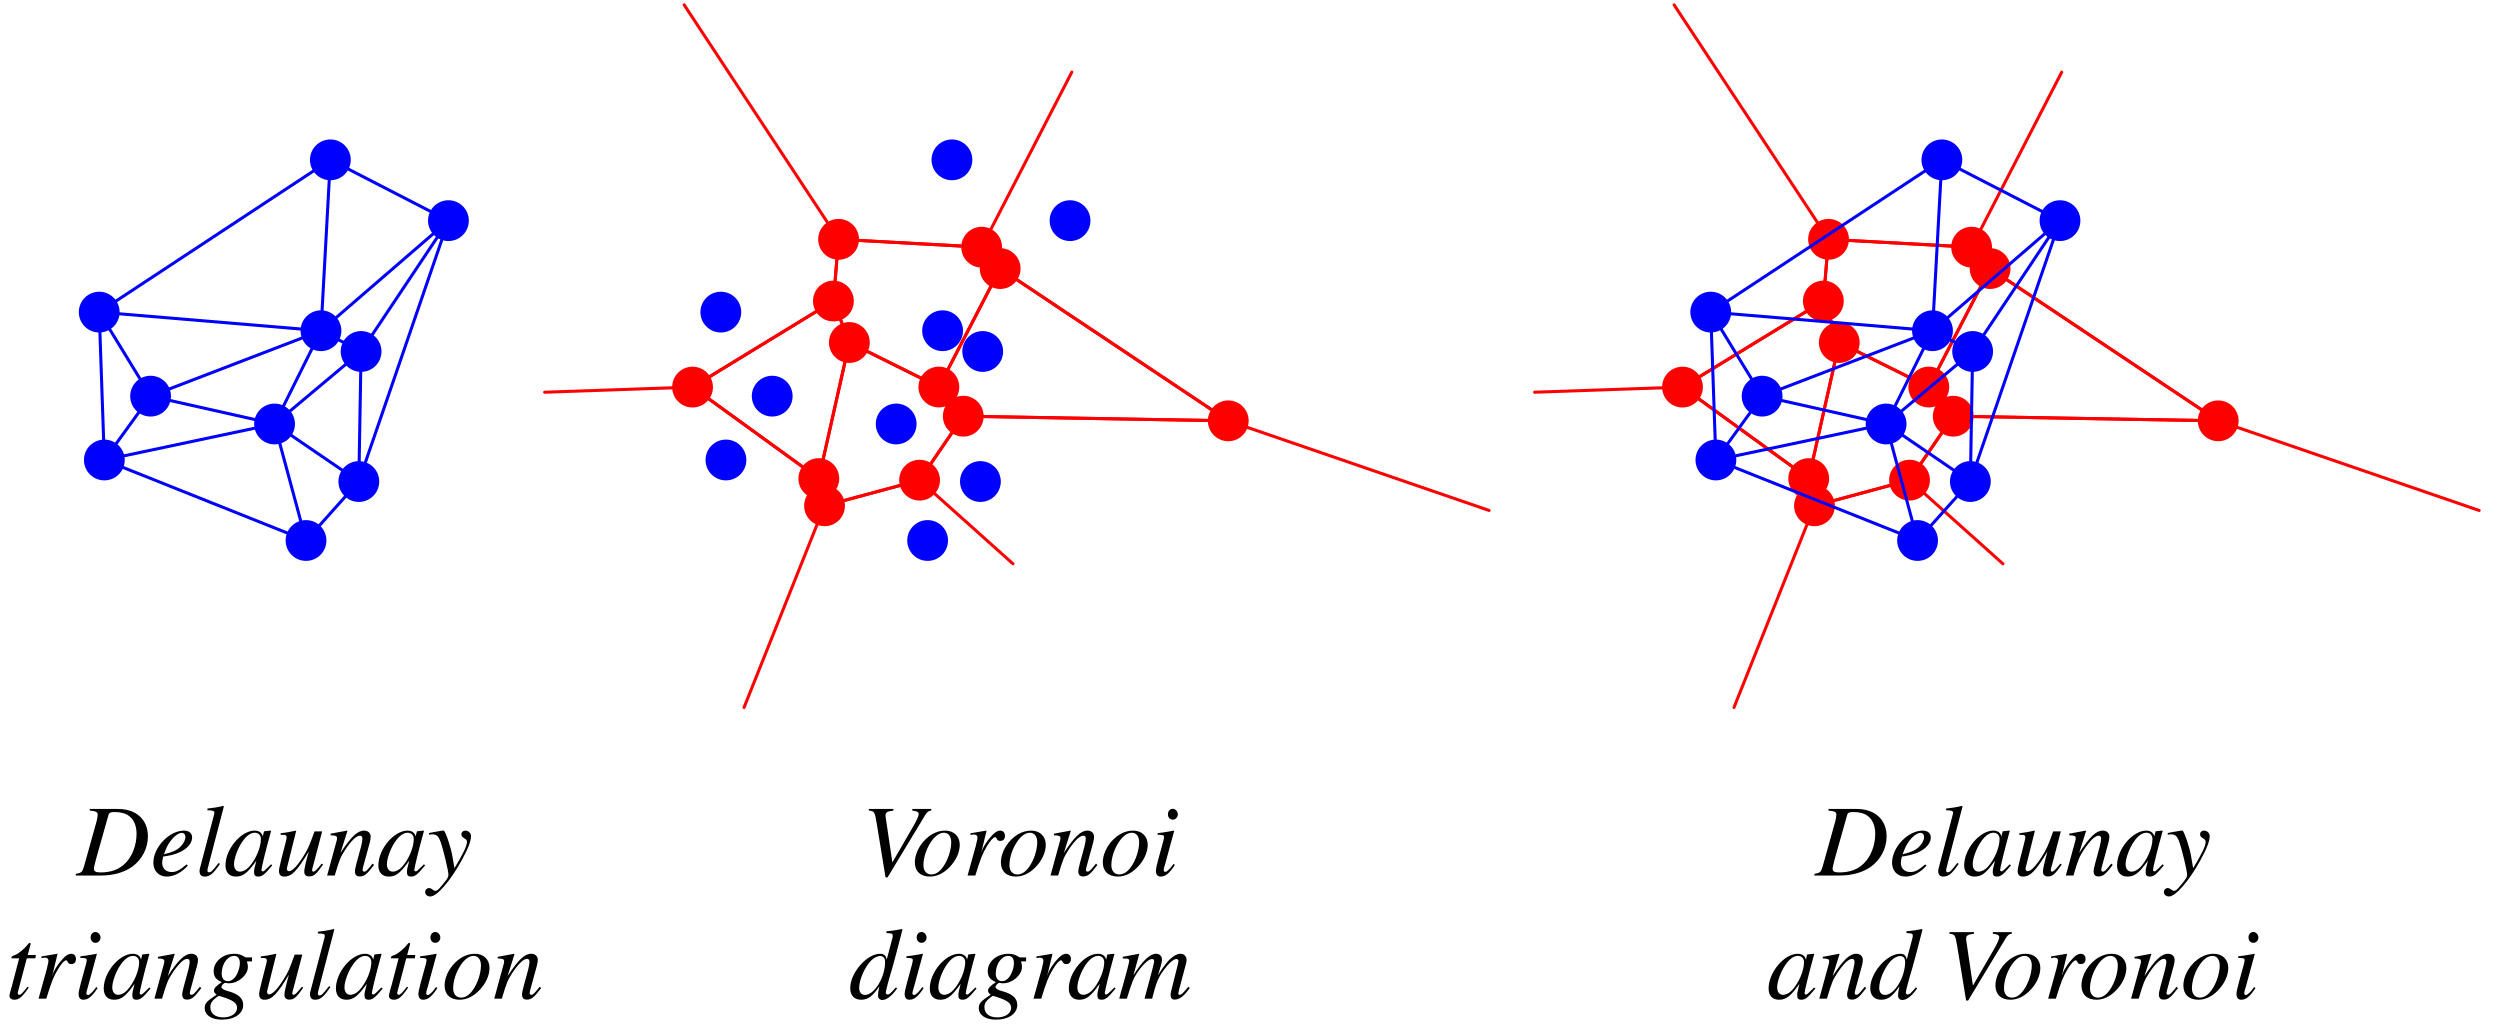 <?xml version="1.0" encoding="UTF-8"?>
<svg xmlns="http://www.w3.org/2000/svg" xmlns:xlink="http://www.w3.org/1999/xlink" width="292.34" height="120.18" viewBox="0 0 292.34 120.18">
<defs>
<g>
<g id="glyph-0-0">
</g>
<g id="glyph-0-1">
<path d="M 1.547 -7.594 C 2.297 -7.516 2.469 -7.422 2.469 -7.109 C 2.469 -6.922 2.422 -6.641 2.344 -6.344 L 0.875 -1.078 C 0.656 -0.375 0.578 -0.312 -0.094 -0.188 L -0.094 0 L 2.922 0 C 4.312 0 5.594 -0.375 6.516 -1.031 C 7.672 -1.891 8.344 -3.188 8.344 -4.578 C 8.344 -6.531 6.984 -7.781 4.859 -7.781 L 1.547 -7.781 Z M 3.734 -7.078 C 3.797 -7.344 3.984 -7.422 4.453 -7.422 C 5.141 -7.422 5.734 -7.266 6.109 -6.984 C 6.703 -6.562 7.016 -5.812 7.016 -4.875 C 7.016 -3.562 6.516 -2.234 5.703 -1.438 C 5 -0.719 4.047 -0.359 2.797 -0.359 C 2.25 -0.359 2.031 -0.484 2.031 -0.797 C 2.031 -0.953 2.094 -1.188 2.281 -1.938 Z M 3.734 -7.078 "/>
</g>
<g id="glyph-0-2">
<path d="M 4.266 -1.297 C 3.406 -0.594 3.047 -0.406 2.516 -0.406 C 1.844 -0.406 1.406 -0.828 1.406 -1.484 C 1.406 -1.672 1.438 -1.844 1.531 -2.219 L 1.859 -2.266 C 3.641 -2.516 4.906 -3.422 4.906 -4.453 C 4.906 -4.953 4.547 -5.25 3.953 -5.25 C 2.234 -5.25 0.375 -3.297 0.375 -1.5 C 0.375 -0.531 1.016 0.125 1.938 0.125 C 2.797 0.125 3.703 -0.359 4.406 -1.156 Z M 1.812 -3 C 2.219 -4.062 3.094 -4.984 3.703 -4.984 C 3.953 -4.984 4.125 -4.797 4.125 -4.516 C 4.125 -4.156 3.906 -3.719 3.531 -3.359 C 3.094 -2.938 2.641 -2.734 1.609 -2.484 Z M 1.812 -3 "/>
</g>
<g id="glyph-0-3">
<path d="M 2.719 -1.469 C 1.938 -0.484 1.844 -0.375 1.578 -0.375 C 1.469 -0.375 1.406 -0.453 1.406 -0.594 C 1.406 -0.688 1.438 -0.844 1.5 -1.062 C 1.516 -1.109 1.531 -1.141 1.531 -1.156 L 1.531 -1.188 L 3.328 -8.078 L 3.266 -8.141 C 2.547 -7.969 2.094 -7.906 1.406 -7.828 L 1.406 -7.625 C 1.984 -7.625 2.219 -7.562 2.219 -7.359 C 2.219 -7.312 2.203 -7.234 2.188 -7.141 L 0.531 -0.844 C 0.5 -0.734 0.484 -0.625 0.484 -0.531 C 0.484 -0.094 0.688 0.125 1.078 0.125 C 1.688 0.125 2.094 -0.203 2.875 -1.359 Z M 2.719 -1.469 "/>
</g>
<g id="glyph-0-4">
<path d="M 5.531 -1.312 L 5.203 -0.984 C 4.812 -0.594 4.688 -0.484 4.578 -0.484 C 4.484 -0.484 4.406 -0.562 4.406 -0.641 C 4.406 -0.875 4.906 -2.938 5.469 -4.969 C 5.516 -5.094 5.516 -5.109 5.547 -5.219 L 5.453 -5.25 L 4.734 -5.172 L 4.703 -5.141 L 4.562 -4.562 C 4.469 -5 4.125 -5.25 3.609 -5.25 C 2.031 -5.25 0.203 -3.094 0.203 -1.188 C 0.203 -0.359 0.656 0.125 1.422 0.125 C 2.25 0.125 2.766 -0.266 3.812 -1.734 C 3.562 -0.766 3.547 -0.672 3.547 -0.375 C 3.547 -0.031 3.688 0.125 4.016 0.125 C 4.5 0.125 4.781 -0.109 5.672 -1.188 Z M 3.688 -5 C 4.094 -4.969 4.344 -4.688 4.344 -4.266 C 4.344 -3.266 3.75 -1.859 2.938 -0.984 C 2.641 -0.656 2.234 -0.453 1.891 -0.453 C 1.469 -0.453 1.203 -0.781 1.203 -1.328 C 1.203 -2 1.641 -3.203 2.172 -3.953 C 2.641 -4.656 3.188 -5.031 3.688 -5 Z M 3.688 -5 "/>
</g>
<g id="glyph-0-5">
<path d="M 5.5 -1.391 C 4.859 -0.609 4.703 -0.453 4.5 -0.453 C 4.422 -0.453 4.375 -0.531 4.375 -0.656 C 4.375 -0.734 4.375 -0.734 4.609 -1.578 L 5.547 -5.156 L 4.656 -5.156 C 4.016 -3.391 3.891 -3.094 3.344 -2.234 C 2.641 -1.109 2.047 -0.5 1.672 -0.5 C 1.516 -0.5 1.422 -0.625 1.422 -0.797 C 1.422 -0.828 1.422 -0.875 1.438 -0.906 L 2.516 -5.234 L 2.484 -5.25 C 1.781 -5.094 1.344 -5.016 0.688 -4.938 L 0.688 -4.766 C 1.172 -4.75 1.172 -4.75 1.281 -4.703 C 1.344 -4.672 1.406 -4.562 1.406 -4.484 C 1.406 -4.375 1.344 -4.094 1.234 -3.688 L 0.797 -1.984 C 0.578 -1.109 0.5 -0.734 0.5 -0.531 C 0.5 -0.078 0.719 0.125 1.125 0.125 C 1.984 0.125 2.609 -0.516 3.984 -2.812 C 3.625 -1.531 3.453 -0.734 3.453 -0.469 C 3.453 -0.094 3.656 0.109 4.016 0.109 C 4.578 0.109 4.844 -0.125 5.656 -1.281 Z M 5.5 -1.391 "/>
</g>
<g id="glyph-0-6">
<path d="M 5.484 -1.391 C 4.844 -0.578 4.703 -0.453 4.5 -0.453 C 4.406 -0.453 4.312 -0.531 4.312 -0.641 C 4.312 -0.734 4.359 -0.969 4.484 -1.391 L 5.156 -3.844 C 5.219 -4.094 5.266 -4.359 5.266 -4.531 C 5.266 -4.969 4.953 -5.25 4.484 -5.25 C 3.719 -5.25 2.969 -4.531 1.734 -2.641 L 2.547 -5.234 L 2.5 -5.25 C 1.875 -5.125 1.609 -5.078 0.578 -4.891 L 0.578 -4.703 C 1.188 -4.688 1.328 -4.609 1.328 -4.375 C 1.328 -4.297 1.328 -4.234 1.312 -4.172 L 0.172 0 L 1.062 0 C 1.625 -1.891 1.734 -2.141 2.25 -2.953 C 2.969 -4.047 3.578 -4.656 4.016 -4.656 C 4.203 -4.656 4.297 -4.516 4.297 -4.297 C 4.297 -4.156 4.234 -3.766 4.141 -3.391 L 3.609 -1.438 C 3.453 -0.812 3.422 -0.656 3.422 -0.531 C 3.422 -0.078 3.594 0.109 3.984 0.109 C 4.516 0.109 4.812 -0.125 5.656 -1.234 Z M 5.484 -1.391 "/>
</g>
<g id="glyph-0-7">
<path d="M 0.172 -4.766 C 0.328 -4.797 0.422 -4.812 0.547 -4.812 C 1.031 -4.812 1.266 -4.625 1.5 -3.984 C 1.828 -3.094 2.438 -0.547 2.438 -0.094 C 2.438 0.094 2.359 0.281 2.188 0.516 C 1.859 0.953 1.578 1.281 1.438 1.438 C 1.188 1.703 1.062 1.797 0.906 1.797 C 0.828 1.797 0.75 1.766 0.625 1.672 C 0.438 1.531 0.328 1.469 0.172 1.469 C -0.078 1.469 -0.281 1.672 -0.281 1.938 C -0.281 2.234 -0.031 2.453 0.328 2.453 C 1.078 2.453 2.641 0.672 3.938 -1.688 C 4.75 -3.156 5.078 -4.016 5.078 -4.609 C 5.078 -4.953 4.781 -5.25 4.422 -5.25 C 4.156 -5.25 3.953 -5.078 3.953 -4.812 C 3.953 -4.625 4.047 -4.5 4.297 -4.344 C 4.516 -4.219 4.609 -4.109 4.609 -3.953 C 4.609 -3.469 4.172 -2.547 3.141 -0.859 L 2.906 -2.234 C 2.734 -3.297 2.062 -5.25 1.891 -5.25 L 1.844 -5.25 C 1.812 -5.25 1.781 -5.25 1.734 -5.25 C 1.641 -5.234 1.188 -5.156 0.562 -5.047 C 0.5 -5.031 0.344 -5 0.172 -4.969 Z M 0.172 -4.766 "/>
</g>
<g id="glyph-0-8">
</g>
<g id="glyph-0-9">
<path d="M 3.531 -5.109 L 2.578 -5.109 L 2.906 -6.328 C 2.922 -6.359 2.922 -6.375 2.922 -6.406 C 2.922 -6.469 2.891 -6.516 2.828 -6.516 C 2.75 -6.516 2.719 -6.5 2.641 -6.406 C 2.188 -5.812 1.438 -5.203 1.062 -5.094 C 0.766 -5 0.672 -4.922 0.672 -4.797 C 0.672 -4.781 0.672 -4.75 0.688 -4.719 L 1.578 -4.719 L 0.719 -1.438 C 0.688 -1.328 0.672 -1.281 0.641 -1.188 C 0.531 -0.797 0.438 -0.422 0.438 -0.312 C 0.438 -0.062 0.688 0.125 1.016 0.125 C 1.562 0.125 1.953 -0.203 2.703 -1.312 L 2.547 -1.391 C 1.969 -0.641 1.781 -0.453 1.578 -0.453 C 1.484 -0.453 1.406 -0.531 1.406 -0.688 C 1.406 -0.703 1.406 -0.703 1.422 -0.75 L 2.469 -4.719 L 3.469 -4.719 Z M 3.531 -5.109 "/>
</g>
<g id="glyph-0-10">
<path d="M 1.438 0 C 2.062 -2.031 2.266 -2.531 2.812 -3.453 C 3.219 -4.109 3.547 -4.484 3.75 -4.484 C 3.828 -4.484 3.875 -4.438 3.938 -4.312 C 4.031 -4.109 4.125 -4.047 4.359 -4.047 C 4.719 -4.047 4.906 -4.266 4.906 -4.656 C 4.906 -5 4.688 -5.25 4.344 -5.25 C 4.078 -5.25 3.75 -5.078 3.453 -4.75 C 2.953 -4.25 2.484 -3.547 2.281 -3.078 L 2.125 -2.641 L 2.75 -5.234 L 2.719 -5.25 C 1.844 -5.109 1.734 -5.078 0.875 -4.938 L 0.875 -4.734 C 1.125 -4.781 1.188 -4.797 1.281 -4.797 C 1.531 -4.797 1.688 -4.672 1.688 -4.453 C 1.688 -4.297 1.688 -4.297 1.5 -3.484 L 0.531 0 Z M 1.438 0 "/>
</g>
<g id="glyph-0-11">
<path d="M 2.641 -1.359 C 2.344 -0.969 2.281 -0.875 2.156 -0.75 C 1.953 -0.547 1.781 -0.422 1.672 -0.422 C 1.578 -0.422 1.484 -0.516 1.484 -0.609 C 1.484 -0.734 1.516 -0.922 1.594 -1.125 L 1.656 -1.344 L 1.672 -1.375 L 1.672 -1.391 L 2.719 -5.234 L 2.688 -5.25 C 1.469 -5.031 1.234 -5 0.781 -4.953 L 0.781 -4.766 C 1.422 -4.75 1.531 -4.719 1.531 -4.484 C 1.531 -4.391 1.484 -4.188 1.422 -3.953 L 0.844 -1.844 C 0.656 -1.125 0.578 -0.781 0.578 -0.547 C 0.578 -0.109 0.781 0.125 1.125 0.125 C 1.688 0.125 2.125 -0.219 2.797 -1.234 Z M 2.547 -7.797 C 2.234 -7.797 1.984 -7.531 1.984 -7.172 C 1.984 -6.781 2.219 -6.531 2.562 -6.531 C 2.875 -6.531 3.141 -6.812 3.141 -7.141 C 3.141 -7.484 2.875 -7.797 2.547 -7.797 Z M 2.547 -7.797 "/>
</g>
<g id="glyph-0-12">
<path d="M 5.625 -4.828 L 4.906 -4.828 C 4.859 -4.828 4.797 -4.859 4.703 -4.922 C 4.391 -5.141 4 -5.25 3.547 -5.25 C 2.219 -5.25 1.141 -4.344 1.141 -3.219 C 1.141 -2.594 1.391 -2.234 2.094 -1.938 C 1.391 -1.453 1.172 -1.219 1.172 -0.938 C 1.172 -0.781 1.266 -0.625 1.484 -0.469 C 0.312 0.312 0.094 0.547 0.094 1.094 C 0.094 1.922 0.875 2.453 2.094 2.453 C 3.594 2.453 4.594 1.75 4.594 0.719 C 4.594 -0.031 4.031 -0.547 2.891 -0.859 C 2.359 -0.984 2.047 -1.188 2.047 -1.359 C 2.047 -1.531 2.328 -1.844 2.484 -1.844 C 2.5 -1.844 2.531 -1.844 2.562 -1.844 C 2.672 -1.812 2.797 -1.797 2.938 -1.797 C 4.031 -1.797 5.141 -2.766 5.141 -3.703 C 5.141 -3.906 5.109 -4.094 5.031 -4.359 L 5.625 -4.359 Z M 1.766 -0.328 C 1.781 -0.328 1.797 -0.328 1.828 -0.312 C 1.859 -0.297 1.984 -0.266 2.172 -0.203 C 3.453 0.203 3.875 0.531 3.875 1.078 C 3.875 1.719 3.188 2.188 2.266 2.188 C 1.312 2.188 0.75 1.734 0.75 0.984 C 0.75 0.688 0.828 0.484 1.016 0.266 C 1.188 0.047 1.672 -0.328 1.766 -0.328 Z M 3.531 -5 C 3.969 -5 4.203 -4.703 4.203 -4.156 C 4.203 -3.719 4.047 -3.203 3.828 -2.797 C 3.562 -2.312 3.188 -2.047 2.797 -2.047 C 2.344 -2.047 2.078 -2.391 2.078 -2.938 C 2.078 -4.047 2.75 -5 3.531 -5 Z M 3.531 -5 "/>
</g>
<g id="glyph-0-13">
<path d="M 3.875 -5.25 C 3.359 -5.25 2.891 -5.125 2.406 -4.859 C 1.188 -4.172 0.328 -2.797 0.328 -1.531 C 0.328 -0.5 0.984 0.125 2.078 0.125 C 2.859 0.125 3.625 -0.219 4.312 -0.906 C 5.109 -1.688 5.578 -2.688 5.578 -3.594 C 5.578 -4.578 4.891 -5.25 3.875 -5.25 Z M 3.734 -5 C 4.25 -5 4.578 -4.562 4.578 -3.891 C 4.578 -3 4.203 -1.828 3.656 -1.047 C 3.219 -0.422 2.766 -0.125 2.25 -0.125 C 1.688 -0.125 1.328 -0.547 1.328 -1.203 C 1.328 -2.094 1.672 -3.141 2.25 -3.984 C 2.719 -4.656 3.219 -5 3.734 -5 Z M 3.734 -5 "/>
</g>
<g id="glyph-0-14">
<path d="M 8.203 -7.781 L 5.984 -7.781 L 5.984 -7.594 C 6.516 -7.531 6.734 -7.422 6.734 -7.188 C 6.734 -6.969 6.516 -6.469 6.109 -5.766 L 3.656 -1.531 L 2.875 -6.812 C 2.859 -6.859 2.859 -6.922 2.859 -6.984 C 2.859 -7.391 3.031 -7.5 3.781 -7.594 L 3.781 -7.781 L 0.906 -7.781 L 0.906 -7.594 C 1.578 -7.516 1.594 -7.484 1.844 -5.984 L 2.859 0.219 L 3.094 0.219 L 7.531 -7.125 C 7.734 -7.438 7.922 -7.578 8.203 -7.594 Z M 8.203 -7.781 "/>
</g>
<g id="glyph-0-15">
<path d="M 5.516 -1.328 C 4.859 -0.578 4.75 -0.484 4.547 -0.484 C 4.422 -0.484 4.328 -0.578 4.328 -0.719 C 4.328 -0.906 4.703 -2.312 5.109 -3.641 C 5.375 -4.609 5.609 -5.469 6.281 -8.078 L 6.219 -8.141 C 5.609 -8.016 5.172 -7.953 4.406 -7.875 L 4.406 -7.672 C 5.062 -7.641 5.141 -7.609 5.141 -7.359 C 5.141 -7.188 5.125 -7.156 4.953 -6.516 L 4.438 -4.562 C 4.344 -5.062 4.125 -5.25 3.656 -5.25 C 2.109 -5.25 0.172 -3.016 0.172 -1.234 C 0.172 -0.375 0.656 0.125 1.438 0.125 C 2.234 0.125 2.766 -0.25 3.578 -1.438 C 3.453 -0.828 3.422 -0.656 3.422 -0.375 C 3.422 -0.062 3.625 0.156 3.922 0.156 C 4.422 0.156 5.062 -0.328 5.656 -1.203 Z M 3.703 -4.984 C 4.062 -4.953 4.25 -4.734 4.25 -4.297 C 4.25 -2.484 3 -0.438 1.906 -0.438 C 1.484 -0.438 1.219 -0.75 1.219 -1.234 C 1.219 -2.203 1.812 -3.594 2.594 -4.438 C 2.938 -4.781 3.375 -5 3.703 -4.984 Z M 3.703 -4.984 "/>
</g>
<g id="glyph-0-16">
<path d="M 8.219 -1.391 C 8.172 -1.328 8.109 -1.281 8.062 -1.203 C 7.859 -0.969 7.75 -0.828 7.734 -0.828 C 7.469 -0.531 7.359 -0.453 7.188 -0.453 C 7.094 -0.453 7.047 -0.516 7.047 -0.641 C 7.047 -0.688 7.094 -0.891 7.172 -1.188 L 7.969 -4.172 C 7.984 -4.234 8.016 -4.422 8.016 -4.5 C 8.016 -4.938 7.719 -5.25 7.312 -5.25 C 7.078 -5.25 6.844 -5.172 6.562 -5 C 5.969 -4.609 5.484 -4.047 4.656 -2.734 C 4.969 -3.656 5.141 -4.312 5.141 -4.547 C 5.141 -4.969 4.859 -5.25 4.453 -5.25 C 3.734 -5.25 2.891 -4.469 1.797 -2.734 L 2.484 -5.234 L 2.453 -5.25 C 1.812 -5.125 1.562 -5.078 0.547 -4.891 L 0.547 -4.703 C 1.094 -4.688 1.094 -4.688 1.203 -4.625 C 1.266 -4.609 1.312 -4.516 1.312 -4.438 C 1.312 -4.297 1.031 -3.188 0.609 -1.703 C 0.344 -0.797 0.297 -0.609 0.141 0 L 1.031 0 C 1.609 -1.891 1.781 -2.344 2.188 -2.953 C 2.875 -3.984 3.578 -4.641 3.984 -4.641 C 4.141 -4.641 4.219 -4.531 4.219 -4.344 C 4.219 -4.188 3.859 -2.781 3.391 -1.094 C 3.297 -0.75 3.25 -0.578 3.094 0 L 3.984 0 C 4.453 -1.859 4.703 -2.469 5.312 -3.297 C 5.891 -4.109 6.484 -4.641 6.828 -4.641 C 6.969 -4.641 7.062 -4.531 7.062 -4.391 C 7.062 -4.328 7.047 -4.203 6.984 -3.969 L 6.297 -1.234 C 6.172 -0.766 6.141 -0.562 6.141 -0.438 C 6.141 -0.078 6.312 0.109 6.609 0.109 C 7.172 0.109 7.703 -0.281 8.328 -1.172 L 8.391 -1.25 Z M 8.219 -1.391 "/>
</g>
<g id="glyph-0-17">
</g>
</g>
<clipPath id="clip-0">
<path clip-rule="nonzero" d="M 260 48 L 291.023 48 L 291.023 60 L 260 60 Z M 260 48 "/>
</clipPath>
<clipPath id="clip-1">
<path clip-rule="nonzero" d="M 1 108 L 64 108 L 64 119.367 L 1 119.367 Z M 1 108 "/>
</clipPath>
<clipPath id="clip-2">
<path clip-rule="nonzero" d="M 114 111 L 126 111 L 126 119.367 L 114 119.367 Z M 114 111 "/>
</clipPath>
</defs>
<path fill="none" stroke-width="48.192" stroke-linecap="round" stroke-linejoin="round" stroke="rgb(0%, 0%, 100%)" stroke-opacity="1" stroke-miterlimit="10" d="M 110.488 837.063 L 110.488 837.063 " transform="matrix(0.099, 0, 0, -0.099, 0.663, 119.366)"/>
<path fill="none" stroke-width="48.192" stroke-linecap="round" stroke-linejoin="round" stroke="rgb(0%, 0%, 100%)" stroke-opacity="1" stroke-miterlimit="10" d="M 419.811 790.576 L 419.811 790.576 " transform="matrix(0.099, 0, 0, -0.099, 0.663, 119.366)"/>
<path fill="none" stroke-width="48.192" stroke-linecap="round" stroke-linejoin="round" stroke="rgb(0%, 0%, 100%)" stroke-opacity="1" stroke-miterlimit="10" d="M 317.595 704.917 L 317.595 704.917 " transform="matrix(0.099, 0, 0, -0.099, 0.663, 119.366)"/>
<path fill="none" stroke-width="48.192" stroke-linecap="round" stroke-linejoin="round" stroke="rgb(0%, 0%, 100%)" stroke-opacity="1" stroke-miterlimit="10" d="M 417.136 636.957 L 417.136 636.957 " transform="matrix(0.099, 0, 0, -0.099, 0.663, 119.366)"/>
<path fill="none" stroke-width="48.192" stroke-linecap="round" stroke-linejoin="round" stroke="rgb(0%, 0%, 100%)" stroke-opacity="1" stroke-miterlimit="10" d="M 383.51 1016.914 L 383.51 1016.914 " transform="matrix(0.099, 0, 0, -0.099, 0.663, 119.366)"/>
<path fill="none" stroke-width="48.192" stroke-linecap="round" stroke-linejoin="round" stroke="rgb(0%, 0%, 100%)" stroke-opacity="1" stroke-miterlimit="10" d="M 354.76 567.305 L 354.76 567.305 " transform="matrix(0.099, 0, 0, -0.099, 0.663, 119.366)"/>
<path fill="none" stroke-width="48.192" stroke-linecap="round" stroke-linejoin="round" stroke="rgb(0%, 0%, 100%)" stroke-opacity="1" stroke-miterlimit="10" d="M 372.419 815.078 L 372.419 815.078 " transform="matrix(0.099, 0, 0, -0.099, 0.663, 119.366)"/>
<path fill="none" stroke-width="48.192" stroke-linecap="round" stroke-linejoin="round" stroke="rgb(0%, 0%, 100%)" stroke-opacity="1" stroke-miterlimit="10" d="M 171.173 737.796 L 171.173 737.796 " transform="matrix(0.099, 0, 0, -0.099, 0.663, 119.366)"/>
<path fill="none" stroke-width="48.192" stroke-linecap="round" stroke-linejoin="round" stroke="rgb(0%, 0%, 100%)" stroke-opacity="1" stroke-miterlimit="10" d="M 116.545 662.402 L 116.545 662.402 " transform="matrix(0.099, 0, 0, -0.099, 0.663, 119.366)"/>
<path fill="none" stroke-width="48.192" stroke-linecap="round" stroke-linejoin="round" stroke="rgb(0%, 0%, 100%)" stroke-opacity="1" stroke-miterlimit="10" d="M 522.971 945.099 L 522.971 945.099 " transform="matrix(0.099, 0, 0, -0.099, 0.663, 119.366)"/>
<path fill="none" stroke-width="3.614" stroke-linecap="round" stroke-linejoin="round" stroke="rgb(0%, 0%, 100%)" stroke-opacity="1" stroke-miterlimit="10" d="M 110.488 837.063 L 383.51 1016.914 " transform="matrix(0.099, 0, 0, -0.099, 0.663, 119.366)"/>
<path fill="none" stroke-width="3.614" stroke-linecap="round" stroke-linejoin="round" stroke="rgb(0%, 0%, 100%)" stroke-opacity="1" stroke-miterlimit="10" d="M 110.488 837.063 L 372.419 815.078 " transform="matrix(0.099, 0, 0, -0.099, 0.663, 119.366)"/>
<path fill="none" stroke-width="3.614" stroke-linecap="round" stroke-linejoin="round" stroke="rgb(0%, 0%, 100%)" stroke-opacity="1" stroke-miterlimit="10" d="M 110.488 837.063 L 171.173 737.796 " transform="matrix(0.099, 0, 0, -0.099, 0.663, 119.366)"/>
<path fill="none" stroke-width="3.614" stroke-linecap="round" stroke-linejoin="round" stroke="rgb(0%, 0%, 100%)" stroke-opacity="1" stroke-miterlimit="10" d="M 110.488 837.063 L 116.545 662.402 " transform="matrix(0.099, 0, 0, -0.099, 0.663, 119.366)"/>
<path fill="none" stroke-width="3.614" stroke-linecap="round" stroke-linejoin="round" stroke="rgb(0%, 0%, 100%)" stroke-opacity="1" stroke-miterlimit="10" d="M 419.811 790.576 L 317.595 704.917 " transform="matrix(0.099, 0, 0, -0.099, 0.663, 119.366)"/>
<path fill="none" stroke-width="3.614" stroke-linecap="round" stroke-linejoin="round" stroke="rgb(0%, 0%, 100%)" stroke-opacity="1" stroke-miterlimit="10" d="M 419.811 790.576 L 417.136 636.957 " transform="matrix(0.099, 0, 0, -0.099, 0.663, 119.366)"/>
<path fill="none" stroke-width="3.614" stroke-linecap="round" stroke-linejoin="round" stroke="rgb(0%, 0%, 100%)" stroke-opacity="1" stroke-miterlimit="10" d="M 419.811 790.576 L 372.419 815.078 " transform="matrix(0.099, 0, 0, -0.099, 0.663, 119.366)"/>
<path fill="none" stroke-width="3.614" stroke-linecap="round" stroke-linejoin="round" stroke="rgb(0%, 0%, 100%)" stroke-opacity="1" stroke-miterlimit="10" d="M 419.811 790.576 L 522.971 945.099 " transform="matrix(0.099, 0, 0, -0.099, 0.663, 119.366)"/>
<path fill="none" stroke-width="3.614" stroke-linecap="round" stroke-linejoin="round" stroke="rgb(0%, 0%, 100%)" stroke-opacity="1" stroke-miterlimit="10" d="M 317.595 704.917 L 417.136 636.957 " transform="matrix(0.099, 0, 0, -0.099, 0.663, 119.366)"/>
<path fill="none" stroke-width="3.614" stroke-linecap="round" stroke-linejoin="round" stroke="rgb(0%, 0%, 100%)" stroke-opacity="1" stroke-miterlimit="10" d="M 317.595 704.917 L 354.76 567.305 " transform="matrix(0.099, 0, 0, -0.099, 0.663, 119.366)"/>
<path fill="none" stroke-width="3.614" stroke-linecap="round" stroke-linejoin="round" stroke="rgb(0%, 0%, 100%)" stroke-opacity="1" stroke-miterlimit="10" d="M 317.595 704.917 L 372.419 815.078 " transform="matrix(0.099, 0, 0, -0.099, 0.663, 119.366)"/>
<path fill="none" stroke-width="3.614" stroke-linecap="round" stroke-linejoin="round" stroke="rgb(0%, 0%, 100%)" stroke-opacity="1" stroke-miterlimit="10" d="M 317.595 704.917 L 171.173 737.796 " transform="matrix(0.099, 0, 0, -0.099, 0.663, 119.366)"/>
<path fill="none" stroke-width="3.614" stroke-linecap="round" stroke-linejoin="round" stroke="rgb(0%, 0%, 100%)" stroke-opacity="1" stroke-miterlimit="10" d="M 317.595 704.917 L 116.545 662.402 " transform="matrix(0.099, 0, 0, -0.099, 0.663, 119.366)"/>
<path fill="none" stroke-width="3.614" stroke-linecap="round" stroke-linejoin="round" stroke="rgb(0%, 0%, 100%)" stroke-opacity="1" stroke-miterlimit="10" d="M 417.136 636.957 L 354.76 567.305 " transform="matrix(0.099, 0, 0, -0.099, 0.663, 119.366)"/>
<path fill="none" stroke-width="3.614" stroke-linecap="round" stroke-linejoin="round" stroke="rgb(0%, 0%, 100%)" stroke-opacity="1" stroke-miterlimit="10" d="M 417.136 636.957 L 522.971 945.099 " transform="matrix(0.099, 0, 0, -0.099, 0.663, 119.366)"/>
<path fill="none" stroke-width="3.614" stroke-linecap="round" stroke-linejoin="round" stroke="rgb(0%, 0%, 100%)" stroke-opacity="1" stroke-miterlimit="10" d="M 383.51 1016.914 L 372.419 815.078 " transform="matrix(0.099, 0, 0, -0.099, 0.663, 119.366)"/>
<path fill="none" stroke-width="3.614" stroke-linecap="round" stroke-linejoin="round" stroke="rgb(0%, 0%, 100%)" stroke-opacity="1" stroke-miterlimit="10" d="M 383.51 1016.914 L 522.971 945.099 " transform="matrix(0.099, 0, 0, -0.099, 0.663, 119.366)"/>
<path fill="none" stroke-width="3.614" stroke-linecap="round" stroke-linejoin="round" stroke="rgb(0%, 0%, 100%)" stroke-opacity="1" stroke-miterlimit="10" d="M 354.76 567.305 L 116.545 662.402 " transform="matrix(0.099, 0, 0, -0.099, 0.663, 119.366)"/>
<path fill="none" stroke-width="3.614" stroke-linecap="round" stroke-linejoin="round" stroke="rgb(0%, 0%, 100%)" stroke-opacity="1" stroke-miterlimit="10" d="M 372.419 815.078 L 171.173 737.796 " transform="matrix(0.099, 0, 0, -0.099, 0.663, 119.366)"/>
<path fill="none" stroke-width="3.614" stroke-linecap="round" stroke-linejoin="round" stroke="rgb(0%, 0%, 100%)" stroke-opacity="1" stroke-miterlimit="10" d="M 372.419 815.078 L 522.971 945.099 " transform="matrix(0.099, 0, 0, -0.099, 0.663, 119.366)"/>
<path fill="none" stroke-width="3.614" stroke-linecap="round" stroke-linejoin="round" stroke="rgb(0%, 0%, 100%)" stroke-opacity="1" stroke-miterlimit="10" d="M 171.173 737.796 L 116.545 662.402 " transform="matrix(0.099, 0, 0, -0.099, 0.663, 119.366)"/>
<path fill="none" stroke-width="48.192" stroke-linecap="round" stroke-linejoin="round" stroke="rgb(100%, 0%, 0%)" stroke-opacity="1" stroke-miterlimit="10" d="M 811.331 748.494 L 811.331 748.494 " transform="matrix(0.099, 0, 0, -0.099, 0.663, 119.366)"/>
<path fill="none" stroke-width="48.192" stroke-linecap="round" stroke-linejoin="round" stroke="rgb(100%, 0%, 0%)" stroke-opacity="1" stroke-miterlimit="10" d="M 960.467 640.417 L 960.467 640.417 " transform="matrix(0.099, 0, 0, -0.099, 0.663, 119.366)"/>
<path fill="none" stroke-width="48.192" stroke-linecap="round" stroke-linejoin="round" stroke="rgb(100%, 0%, 0%)" stroke-opacity="1" stroke-miterlimit="10" d="M 967.231 608.286 L 967.231 608.286 " transform="matrix(0.099, 0, 0, -0.099, 0.663, 119.366)"/>
<path fill="none" stroke-width="48.192" stroke-linecap="round" stroke-linejoin="round" stroke="rgb(100%, 0%, 0%)" stroke-opacity="1" stroke-miterlimit="10" d="M 977.693 850.159 L 977.693 850.159 " transform="matrix(0.099, 0, 0, -0.099, 0.663, 119.366)"/>
<path fill="none" stroke-width="48.192" stroke-linecap="round" stroke-linejoin="round" stroke="rgb(100%, 0%, 0%)" stroke-opacity="1" stroke-miterlimit="10" d="M 983.828 923.036 L 983.828 923.036 " transform="matrix(0.099, 0, 0, -0.099, 0.663, 119.366)"/>
<path fill="none" stroke-width="48.192" stroke-linecap="round" stroke-linejoin="round" stroke="rgb(100%, 0%, 0%)" stroke-opacity="1" stroke-miterlimit="10" d="M 996.532 801.155 L 996.532 801.155 " transform="matrix(0.099, 0, 0, -0.099, 0.663, 119.366)"/>
<path fill="none" stroke-width="48.192" stroke-linecap="round" stroke-linejoin="round" stroke="rgb(100%, 0%, 0%)" stroke-opacity="1" stroke-miterlimit="10" d="M 1079.476 638.569 L 1079.476 638.569 " transform="matrix(0.099, 0, 0, -0.099, 0.663, 119.366)"/>
<path fill="none" stroke-width="48.192" stroke-linecap="round" stroke-linejoin="round" stroke="rgb(100%, 0%, 0%)" stroke-opacity="1" stroke-miterlimit="10" d="M 1102.248 748.572 L 1102.248 748.572 " transform="matrix(0.099, 0, 0, -0.099, 0.663, 119.366)"/>
<path fill="none" stroke-width="48.192" stroke-linecap="round" stroke-linejoin="round" stroke="rgb(100%, 0%, 0%)" stroke-opacity="1" stroke-miterlimit="10" d="M 1131.076 714.12 L 1131.076 714.12 " transform="matrix(0.099, 0, 0, -0.099, 0.663, 119.366)"/>
<path fill="none" stroke-width="48.192" stroke-linecap="round" stroke-linejoin="round" stroke="rgb(100%, 0%, 0%)" stroke-opacity="1" stroke-miterlimit="10" d="M 1152.825 913.754 L 1152.825 913.754 " transform="matrix(0.099, 0, 0, -0.099, 0.663, 119.366)"/>
<path fill="none" stroke-width="48.192" stroke-linecap="round" stroke-linejoin="round" stroke="rgb(100%, 0%, 0%)" stroke-opacity="1" stroke-miterlimit="10" d="M 1174.653 888.505 L 1174.653 888.505 " transform="matrix(0.099, 0, 0, -0.099, 0.663, 119.366)"/>
<path fill="none" stroke-width="48.192" stroke-linecap="round" stroke-linejoin="round" stroke="rgb(100%, 0%, 0%)" stroke-opacity="1" stroke-miterlimit="10" d="M 1444.096 708.653 L 1444.096 708.653 " transform="matrix(0.099, 0, 0, -0.099, 0.663, 119.366)"/>
<path fill="none" stroke-width="3.614" stroke-linecap="round" stroke-linejoin="round" stroke="rgb(100%, 0%, 0%)" stroke-opacity="1" stroke-miterlimit="10" d="M 983.828 923.036 L 801.381 1199.991 " transform="matrix(0.099, 0, 0, -0.099, 0.663, 119.366)"/>
<path fill="none" stroke-width="3.614" stroke-linecap="round" stroke-linejoin="round" stroke="rgb(100%, 0%, 0%)" stroke-opacity="1" stroke-miterlimit="10" d="M 811.331 748.494 L 636.671 742.437 " transform="matrix(0.099, 0, 0, -0.099, 0.663, 119.366)"/>
<path fill="none" stroke-width="3.614" stroke-linecap="round" stroke-linejoin="round" stroke="rgb(100%, 0%, 0%)" stroke-opacity="1" stroke-miterlimit="10" d="M 1079.476 638.569 L 1189.794 539.774 " transform="matrix(0.099, 0, 0, -0.099, 0.663, 119.366)"/>
<path fill="none" stroke-width="3.614" stroke-linecap="round" stroke-linejoin="round" stroke="rgb(100%, 0%, 0%)" stroke-opacity="1" stroke-miterlimit="10" d="M 1444.096 708.653 L 1752.239 602.78 " transform="matrix(0.099, 0, 0, -0.099, 0.663, 119.366)"/>
<path fill="none" stroke-width="3.614" stroke-linecap="round" stroke-linejoin="round" stroke="rgb(100%, 0%, 0%)" stroke-opacity="1" stroke-miterlimit="10" d="M 1152.825 913.754 L 1259.289 1120.507 " transform="matrix(0.099, 0, 0, -0.099, 0.663, 119.366)"/>
<path fill="none" stroke-width="3.614" stroke-linecap="round" stroke-linejoin="round" stroke="rgb(100%, 0%, 0%)" stroke-opacity="1" stroke-miterlimit="10" d="M 967.231 608.286 L 872.134 370.03 " transform="matrix(0.099, 0, 0, -0.099, 0.663, 119.366)"/>
<path fill="none" stroke-width="3.614" stroke-linecap="round" stroke-linejoin="round" stroke="rgb(100%, 0%, 0%)" stroke-opacity="1" stroke-miterlimit="10" d="M 811.331 748.494 L 977.693 850.159 L 983.828 923.036 " transform="matrix(0.099, 0, 0, -0.099, 0.663, 119.366)"/>
<path fill="none" stroke-width="3.614" stroke-linecap="round" stroke-linejoin="round" stroke="rgb(100%, 0%, 0%)" stroke-opacity="1" stroke-miterlimit="10" d="M 1102.248 748.572 L 1131.076 714.12 L 1444.096 708.653 L 1174.653 888.505 L 1102.248 748.572 " transform="matrix(0.099, 0, 0, -0.099, 0.663, 119.366)"/>
<path fill="none" stroke-width="3.614" stroke-linecap="round" stroke-linejoin="round" stroke="rgb(100%, 0%, 0%)" stroke-opacity="1" stroke-miterlimit="10" d="M 960.467 640.417 L 967.231 608.286 L 1079.476 638.569 L 1131.076 714.12 L 1102.248 748.572 L 996.532 801.155 L 960.467 640.417 " transform="matrix(0.099, 0, 0, -0.099, 0.663, 119.366)"/>
<path fill="none" stroke-width="3.614" stroke-linecap="round" stroke-linejoin="round" stroke="rgb(100%, 0%, 0%)" stroke-opacity="1" stroke-miterlimit="10" d="M 1444.096 708.653 L 1131.076 714.12 L 1079.476 638.569 " transform="matrix(0.099, 0, 0, -0.099, 0.663, 119.366)"/>
<path fill="none" stroke-width="3.614" stroke-linecap="round" stroke-linejoin="round" stroke="rgb(100%, 0%, 0%)" stroke-opacity="1" stroke-miterlimit="10" d="M 983.828 923.036 L 1152.825 913.754 " transform="matrix(0.099, 0, 0, -0.099, 0.663, 119.366)"/>
<path fill="none" stroke-width="3.614" stroke-linecap="round" stroke-linejoin="round" stroke="rgb(100%, 0%, 0%)" stroke-opacity="1" stroke-miterlimit="10" d="M 1079.476 638.569 L 967.231 608.286 " transform="matrix(0.099, 0, 0, -0.099, 0.663, 119.366)"/>
<path fill="none" stroke-width="3.614" stroke-linecap="round" stroke-linejoin="round" stroke="rgb(100%, 0%, 0%)" stroke-opacity="1" stroke-miterlimit="10" d="M 977.693 850.159 L 996.532 801.155 L 1102.248 748.572 L 1174.653 888.505 L 1152.825 913.754 L 983.828 923.036 L 977.693 850.159 " transform="matrix(0.099, 0, 0, -0.099, 0.663, 119.366)"/>
<path fill="none" stroke-width="3.614" stroke-linecap="round" stroke-linejoin="round" stroke="rgb(100%, 0%, 0%)" stroke-opacity="1" stroke-miterlimit="10" d="M 811.331 748.494 L 960.467 640.417 L 996.532 801.155 L 977.693 850.159 L 811.331 748.494 " transform="matrix(0.099, 0, 0, -0.099, 0.663, 119.366)"/>
<path fill="none" stroke-width="3.614" stroke-linecap="round" stroke-linejoin="round" stroke="rgb(100%, 0%, 0%)" stroke-opacity="1" stroke-miterlimit="10" d="M 967.231 608.286 L 960.467 640.417 L 811.331 748.494 " transform="matrix(0.099, 0, 0, -0.099, 0.663, 119.366)"/>
<path fill="none" stroke-width="3.614" stroke-linecap="round" stroke-linejoin="round" stroke="rgb(100%, 0%, 0%)" stroke-opacity="1" stroke-miterlimit="10" d="M 1152.825 913.754 L 1174.653 888.505 L 1444.096 708.653 " transform="matrix(0.099, 0, 0, -0.099, 0.663, 119.366)"/>
<path fill="none" stroke-width="48.192" stroke-linecap="round" stroke-linejoin="round" stroke="rgb(0%, 0%, 100%)" stroke-opacity="1" stroke-miterlimit="10" d="M 844.721 837.063 L 844.721 837.063 " transform="matrix(0.099, 0, 0, -0.099, 0.663, 119.366)"/>
<path fill="none" stroke-width="48.192" stroke-linecap="round" stroke-linejoin="round" stroke="rgb(0%, 0%, 100%)" stroke-opacity="1" stroke-miterlimit="10" d="M 1154.044 790.576 L 1154.044 790.576 " transform="matrix(0.099, 0, 0, -0.099, 0.663, 119.366)"/>
<path fill="none" stroke-width="48.192" stroke-linecap="round" stroke-linejoin="round" stroke="rgb(0%, 0%, 100%)" stroke-opacity="1" stroke-miterlimit="10" d="M 1051.828 704.917 L 1051.828 704.917 " transform="matrix(0.099, 0, 0, -0.099, 0.663, 119.366)"/>
<path fill="none" stroke-width="48.192" stroke-linecap="round" stroke-linejoin="round" stroke="rgb(0%, 0%, 100%)" stroke-opacity="1" stroke-miterlimit="10" d="M 1151.331 636.957 L 1151.331 636.957 " transform="matrix(0.099, 0, 0, -0.099, 0.663, 119.366)"/>
<path fill="none" stroke-width="48.192" stroke-linecap="round" stroke-linejoin="round" stroke="rgb(0%, 0%, 100%)" stroke-opacity="1" stroke-miterlimit="10" d="M 1117.704 1016.914 L 1117.704 1016.914 " transform="matrix(0.099, 0, 0, -0.099, 0.663, 119.366)"/>
<path fill="none" stroke-width="48.192" stroke-linecap="round" stroke-linejoin="round" stroke="rgb(0%, 0%, 100%)" stroke-opacity="1" stroke-miterlimit="10" d="M 1088.994 567.305 L 1088.994 567.305 " transform="matrix(0.099, 0, 0, -0.099, 0.663, 119.366)"/>
<path fill="none" stroke-width="48.192" stroke-linecap="round" stroke-linejoin="round" stroke="rgb(0%, 0%, 100%)" stroke-opacity="1" stroke-miterlimit="10" d="M 1106.653 815.078 L 1106.653 815.078 " transform="matrix(0.099, 0, 0, -0.099, 0.663, 119.366)"/>
<path fill="none" stroke-width="48.192" stroke-linecap="round" stroke-linejoin="round" stroke="rgb(0%, 0%, 100%)" stroke-opacity="1" stroke-miterlimit="10" d="M 905.406 737.796 L 905.406 737.796 " transform="matrix(0.099, 0, 0, -0.099, 0.663, 119.366)"/>
<path fill="none" stroke-width="48.192" stroke-linecap="round" stroke-linejoin="round" stroke="rgb(0%, 0%, 100%)" stroke-opacity="1" stroke-miterlimit="10" d="M 850.778 662.402 L 850.778 662.402 " transform="matrix(0.099, 0, 0, -0.099, 0.663, 119.366)"/>
<path fill="none" stroke-width="48.192" stroke-linecap="round" stroke-linejoin="round" stroke="rgb(0%, 0%, 100%)" stroke-opacity="1" stroke-miterlimit="10" d="M 1257.204 945.099 L 1257.204 945.099 " transform="matrix(0.099, 0, 0, -0.099, 0.663, 119.366)"/>
<path fill="none" stroke-width="48.191" stroke-linecap="round" stroke-linejoin="round" stroke="rgb(100%, 0%, 0%)" stroke-opacity="1" stroke-miterlimit="10" d="M 1980.622 748.494 L 1980.622 748.494 " transform="matrix(0.099, 0, 0, -0.099, 0.663, 119.366)"/>
<path fill="none" stroke-width="48.191" stroke-linecap="round" stroke-linejoin="round" stroke="rgb(100%, 0%, 0%)" stroke-opacity="1" stroke-miterlimit="10" d="M 2129.719 640.417 L 2129.719 640.417 " transform="matrix(0.099, 0, 0, -0.099, 0.663, 119.366)"/>
<path fill="none" stroke-width="48.191" stroke-linecap="round" stroke-linejoin="round" stroke="rgb(100%, 0%, 0%)" stroke-opacity="1" stroke-miterlimit="10" d="M 2136.523 608.286 L 2136.523 608.286 " transform="matrix(0.099, 0, 0, -0.099, 0.663, 119.366)"/>
<path fill="none" stroke-width="48.191" stroke-linecap="round" stroke-linejoin="round" stroke="rgb(100%, 0%, 0%)" stroke-opacity="1" stroke-miterlimit="10" d="M 2146.984 850.159 L 2146.984 850.159 " transform="matrix(0.099, 0, 0, -0.099, 0.663, 119.366)"/>
<path fill="none" stroke-width="48.191" stroke-linecap="round" stroke-linejoin="round" stroke="rgb(100%, 0%, 0%)" stroke-opacity="1" stroke-miterlimit="10" d="M 2153.12 923.036 L 2153.12 923.036 " transform="matrix(0.099, 0, 0, -0.099, 0.663, 119.366)"/>
<path fill="none" stroke-width="48.191" stroke-linecap="round" stroke-linejoin="round" stroke="rgb(100%, 0%, 0%)" stroke-opacity="1" stroke-miterlimit="10" d="M 2165.783 801.155 L 2165.783 801.155 " transform="matrix(0.099, 0, 0, -0.099, 0.663, 119.366)"/>
<path fill="none" stroke-width="48.191" stroke-linecap="round" stroke-linejoin="round" stroke="rgb(100%, 0%, 0%)" stroke-opacity="1" stroke-miterlimit="10" d="M 2248.768 638.569 L 2248.768 638.569 " transform="matrix(0.099, 0, 0, -0.099, 0.663, 119.366)"/>
<path fill="none" stroke-width="48.191" stroke-linecap="round" stroke-linejoin="round" stroke="rgb(100%, 0%, 0%)" stroke-opacity="1" stroke-miterlimit="10" d="M 2271.539 748.572 L 2271.539 748.572 " transform="matrix(0.099, 0, 0, -0.099, 0.663, 119.366)"/>
<path fill="none" stroke-width="48.191" stroke-linecap="round" stroke-linejoin="round" stroke="rgb(100%, 0%, 0%)" stroke-opacity="1" stroke-miterlimit="10" d="M 2300.407 714.12 L 2300.407 714.12 " transform="matrix(0.099, 0, 0, -0.099, 0.663, 119.366)"/>
<path fill="none" stroke-width="48.191" stroke-linecap="round" stroke-linejoin="round" stroke="rgb(100%, 0%, 0%)" stroke-opacity="1" stroke-miterlimit="10" d="M 2322.116 913.754 L 2322.116 913.754 " transform="matrix(0.099, 0, 0, -0.099, 0.663, 119.366)"/>
<path fill="none" stroke-width="48.191" stroke-linecap="round" stroke-linejoin="round" stroke="rgb(100%, 0%, 0%)" stroke-opacity="1" stroke-miterlimit="10" d="M 2343.944 888.505 L 2343.944 888.505 " transform="matrix(0.099, 0, 0, -0.099, 0.663, 119.366)"/>
<path fill="none" stroke-width="48.191" stroke-linecap="round" stroke-linejoin="round" stroke="rgb(100%, 0%, 0%)" stroke-opacity="1" stroke-miterlimit="10" d="M 2613.387 708.653 L 2613.387 708.653 " transform="matrix(0.099, 0, 0, -0.099, 0.663, 119.366)"/>
<path fill="none" stroke-width="3.614" stroke-linecap="round" stroke-linejoin="round" stroke="rgb(100%, 0%, 0%)" stroke-opacity="1" stroke-miterlimit="10" d="M 2153.12 923.036 L 1970.672 1199.991 " transform="matrix(0.099, 0, 0, -0.099, 0.663, 119.366)"/>
<path fill="none" stroke-width="3.614" stroke-linecap="round" stroke-linejoin="round" stroke="rgb(100%, 0%, 0%)" stroke-opacity="1" stroke-miterlimit="10" d="M 1980.622 748.494 L 1805.962 742.437 " transform="matrix(0.099, 0, 0, -0.099, 0.663, 119.366)"/>
<path fill="none" stroke-width="3.614" stroke-linecap="round" stroke-linejoin="round" stroke="rgb(100%, 0%, 0%)" stroke-opacity="1" stroke-miterlimit="10" d="M 2248.768 638.569 L 2359.086 539.774 " transform="matrix(0.099, 0, 0, -0.099, 0.663, 119.366)"/>
<g clip-path="url(#clip-0)">
<path fill="none" stroke-width="3.614" stroke-linecap="round" stroke-linejoin="round" stroke="rgb(100%, 0%, 0%)" stroke-opacity="1" stroke-miterlimit="10" d="M 2613.387 708.653 L 2921.569 602.78 " transform="matrix(0.099, 0, 0, -0.099, 0.663, 119.366)"/>
</g>
<path fill="none" stroke-width="3.614" stroke-linecap="round" stroke-linejoin="round" stroke="rgb(100%, 0%, 0%)" stroke-opacity="1" stroke-miterlimit="10" d="M 2322.116 913.754 L 2428.541 1120.507 " transform="matrix(0.099, 0, 0, -0.099, 0.663, 119.366)"/>
<path fill="none" stroke-width="3.614" stroke-linecap="round" stroke-linejoin="round" stroke="rgb(100%, 0%, 0%)" stroke-opacity="1" stroke-miterlimit="10" d="M 2136.523 608.286 L 2041.425 370.07 " transform="matrix(0.099, 0, 0, -0.099, 0.663, 119.366)"/>
<path fill="none" stroke-width="3.614" stroke-linecap="round" stroke-linejoin="round" stroke="rgb(100%, 0%, 0%)" stroke-opacity="1" stroke-miterlimit="10" d="M 1980.622 748.494 L 2146.984 850.159 L 2153.12 923.036 " transform="matrix(0.099, 0, 0, -0.099, 0.663, 119.366)"/>
<path fill="none" stroke-width="3.614" stroke-linecap="round" stroke-linejoin="round" stroke="rgb(100%, 0%, 0%)" stroke-opacity="1" stroke-miterlimit="10" d="M 2271.539 748.572 L 2300.407 714.12 L 2613.387 708.653 L 2343.944 888.505 L 2271.539 748.572 " transform="matrix(0.099, 0, 0, -0.099, 0.663, 119.366)"/>
<path fill="none" stroke-width="3.614" stroke-linecap="round" stroke-linejoin="round" stroke="rgb(100%, 0%, 0%)" stroke-opacity="1" stroke-miterlimit="10" d="M 2129.719 640.417 L 2136.523 608.286 L 2248.768 638.569 L 2300.407 714.12 L 2271.539 748.572 L 2165.783 801.155 L 2129.719 640.417 " transform="matrix(0.099, 0, 0, -0.099, 0.663, 119.366)"/>
<path fill="none" stroke-width="3.614" stroke-linecap="round" stroke-linejoin="round" stroke="rgb(100%, 0%, 0%)" stroke-opacity="1" stroke-miterlimit="10" d="M 2613.387 708.653 L 2300.407 714.12 L 2248.768 638.569 " transform="matrix(0.099, 0, 0, -0.099, 0.663, 119.366)"/>
<path fill="none" stroke-width="3.614" stroke-linecap="round" stroke-linejoin="round" stroke="rgb(100%, 0%, 0%)" stroke-opacity="1" stroke-miterlimit="10" d="M 2153.12 923.036 L 2322.116 913.754 " transform="matrix(0.099, 0, 0, -0.099, 0.663, 119.366)"/>
<path fill="none" stroke-width="3.614" stroke-linecap="round" stroke-linejoin="round" stroke="rgb(100%, 0%, 0%)" stroke-opacity="1" stroke-miterlimit="10" d="M 2248.768 638.569 L 2136.523 608.286 " transform="matrix(0.099, 0, 0, -0.099, 0.663, 119.366)"/>
<path fill="none" stroke-width="3.614" stroke-linecap="round" stroke-linejoin="round" stroke="rgb(100%, 0%, 0%)" stroke-opacity="1" stroke-miterlimit="10" d="M 2146.984 850.159 L 2165.783 801.155 L 2271.539 748.572 L 2343.944 888.505 L 2322.116 913.754 L 2153.12 923.036 L 2146.984 850.159 " transform="matrix(0.099, 0, 0, -0.099, 0.663, 119.366)"/>
<path fill="none" stroke-width="3.614" stroke-linecap="round" stroke-linejoin="round" stroke="rgb(100%, 0%, 0%)" stroke-opacity="1" stroke-miterlimit="10" d="M 1980.622 748.494 L 2129.719 640.417 L 2165.783 801.155 L 2146.984 850.159 L 1980.622 748.494 " transform="matrix(0.099, 0, 0, -0.099, 0.663, 119.366)"/>
<path fill="none" stroke-width="3.614" stroke-linecap="round" stroke-linejoin="round" stroke="rgb(100%, 0%, 0%)" stroke-opacity="1" stroke-miterlimit="10" d="M 2136.523 608.286 L 2129.719 640.417 L 1980.622 748.494 " transform="matrix(0.099, 0, 0, -0.099, 0.663, 119.366)"/>
<path fill="none" stroke-width="3.614" stroke-linecap="round" stroke-linejoin="round" stroke="rgb(100%, 0%, 0%)" stroke-opacity="1" stroke-miterlimit="10" d="M 2322.116 913.754 L 2343.944 888.505 L 2613.387 708.653 " transform="matrix(0.099, 0, 0, -0.099, 0.663, 119.366)"/>
<path fill="none" stroke-width="48.191" stroke-linecap="round" stroke-linejoin="round" stroke="rgb(0%, 0%, 100%)" stroke-opacity="1" stroke-miterlimit="10" d="M 2013.973 837.063 L 2013.973 837.063 " transform="matrix(0.099, 0, 0, -0.099, 0.663, 119.366)"/>
<path fill="none" stroke-width="48.191" stroke-linecap="round" stroke-linejoin="round" stroke="rgb(0%, 0%, 100%)" stroke-opacity="1" stroke-miterlimit="10" d="M 2323.336 790.576 L 2323.336 790.576 " transform="matrix(0.099, 0, 0, -0.099, 0.663, 119.366)"/>
<path fill="none" stroke-width="48.191" stroke-linecap="round" stroke-linejoin="round" stroke="rgb(0%, 0%, 100%)" stroke-opacity="1" stroke-miterlimit="10" d="M 2221.119 704.917 L 2221.119 704.917 " transform="matrix(0.099, 0, 0, -0.099, 0.663, 119.366)"/>
<path fill="none" stroke-width="48.191" stroke-linecap="round" stroke-linejoin="round" stroke="rgb(0%, 0%, 100%)" stroke-opacity="1" stroke-miterlimit="10" d="M 2320.622 636.957 L 2320.622 636.957 " transform="matrix(0.099, 0, 0, -0.099, 0.663, 119.366)"/>
<path fill="none" stroke-width="48.191" stroke-linecap="round" stroke-linejoin="round" stroke="rgb(0%, 0%, 100%)" stroke-opacity="1" stroke-miterlimit="10" d="M 2286.996 1016.914 L 2286.996 1016.914 " transform="matrix(0.099, 0, 0, -0.099, 0.663, 119.366)"/>
<path fill="none" stroke-width="48.191" stroke-linecap="round" stroke-linejoin="round" stroke="rgb(0%, 0%, 100%)" stroke-opacity="1" stroke-miterlimit="10" d="M 2258.285 567.305 L 2258.285 567.305 " transform="matrix(0.099, 0, 0, -0.099, 0.663, 119.366)"/>
<path fill="none" stroke-width="48.191" stroke-linecap="round" stroke-linejoin="round" stroke="rgb(0%, 0%, 100%)" stroke-opacity="1" stroke-miterlimit="10" d="M 2275.905 815.078 L 2275.905 815.078 " transform="matrix(0.099, 0, 0, -0.099, 0.663, 119.366)"/>
<path fill="none" stroke-width="48.191" stroke-linecap="round" stroke-linejoin="round" stroke="rgb(0%, 0%, 100%)" stroke-opacity="1" stroke-miterlimit="10" d="M 2074.658 737.796 L 2074.658 737.796 " transform="matrix(0.099, 0, 0, -0.099, 0.663, 119.366)"/>
<path fill="none" stroke-width="48.191" stroke-linecap="round" stroke-linejoin="round" stroke="rgb(0%, 0%, 100%)" stroke-opacity="1" stroke-miterlimit="10" d="M 2020.069 662.402 L 2020.069 662.402 " transform="matrix(0.099, 0, 0, -0.099, 0.663, 119.366)"/>
<path fill="none" stroke-width="48.191" stroke-linecap="round" stroke-linejoin="round" stroke="rgb(0%, 0%, 100%)" stroke-opacity="1" stroke-miterlimit="10" d="M 2426.496 945.099 L 2426.496 945.099 " transform="matrix(0.099, 0, 0, -0.099, 0.663, 119.366)"/>
<path fill="none" stroke-width="3.614" stroke-linecap="round" stroke-linejoin="round" stroke="rgb(0%, 0%, 100%)" stroke-opacity="1" stroke-miterlimit="10" d="M 2013.973 837.063 L 2286.996 1016.914 " transform="matrix(0.099, 0, 0, -0.099, 0.663, 119.366)"/>
<path fill="none" stroke-width="3.614" stroke-linecap="round" stroke-linejoin="round" stroke="rgb(0%, 0%, 100%)" stroke-opacity="1" stroke-miterlimit="10" d="M 2013.973 837.063 L 2275.905 815.078 " transform="matrix(0.099, 0, 0, -0.099, 0.663, 119.366)"/>
<path fill="none" stroke-width="3.614" stroke-linecap="round" stroke-linejoin="round" stroke="rgb(0%, 0%, 100%)" stroke-opacity="1" stroke-miterlimit="10" d="M 2013.973 837.063 L 2074.658 737.796 " transform="matrix(0.099, 0, 0, -0.099, 0.663, 119.366)"/>
<path fill="none" stroke-width="3.614" stroke-linecap="round" stroke-linejoin="round" stroke="rgb(0%, 0%, 100%)" stroke-opacity="1" stroke-miterlimit="10" d="M 2013.973 837.063 L 2020.069 662.402 " transform="matrix(0.099, 0, 0, -0.099, 0.663, 119.366)"/>
<path fill="none" stroke-width="3.614" stroke-linecap="round" stroke-linejoin="round" stroke="rgb(0%, 0%, 100%)" stroke-opacity="1" stroke-miterlimit="10" d="M 2323.336 790.576 L 2221.119 704.917 " transform="matrix(0.099, 0, 0, -0.099, 0.663, 119.366)"/>
<path fill="none" stroke-width="3.614" stroke-linecap="round" stroke-linejoin="round" stroke="rgb(0%, 0%, 100%)" stroke-opacity="1" stroke-miterlimit="10" d="M 2323.336 790.576 L 2320.622 636.957 " transform="matrix(0.099, 0, 0, -0.099, 0.663, 119.366)"/>
<path fill="none" stroke-width="3.614" stroke-linecap="round" stroke-linejoin="round" stroke="rgb(0%, 0%, 100%)" stroke-opacity="1" stroke-miterlimit="10" d="M 2323.336 790.576 L 2275.905 815.078 " transform="matrix(0.099, 0, 0, -0.099, 0.663, 119.366)"/>
<path fill="none" stroke-width="3.614" stroke-linecap="round" stroke-linejoin="round" stroke="rgb(0%, 0%, 100%)" stroke-opacity="1" stroke-miterlimit="10" d="M 2323.336 790.576 L 2426.496 945.099 " transform="matrix(0.099, 0, 0, -0.099, 0.663, 119.366)"/>
<path fill="none" stroke-width="3.614" stroke-linecap="round" stroke-linejoin="round" stroke="rgb(0%, 0%, 100%)" stroke-opacity="1" stroke-miterlimit="10" d="M 2221.119 704.917 L 2320.622 636.957 " transform="matrix(0.099, 0, 0, -0.099, 0.663, 119.366)"/>
<path fill="none" stroke-width="3.614" stroke-linecap="round" stroke-linejoin="round" stroke="rgb(0%, 0%, 100%)" stroke-opacity="1" stroke-miterlimit="10" d="M 2221.119 704.917 L 2258.285 567.305 " transform="matrix(0.099, 0, 0, -0.099, 0.663, 119.366)"/>
<path fill="none" stroke-width="3.614" stroke-linecap="round" stroke-linejoin="round" stroke="rgb(0%, 0%, 100%)" stroke-opacity="1" stroke-miterlimit="10" d="M 2221.119 704.917 L 2275.905 815.078 " transform="matrix(0.099, 0, 0, -0.099, 0.663, 119.366)"/>
<path fill="none" stroke-width="3.614" stroke-linecap="round" stroke-linejoin="round" stroke="rgb(0%, 0%, 100%)" stroke-opacity="1" stroke-miterlimit="10" d="M 2221.119 704.917 L 2074.658 737.796 " transform="matrix(0.099, 0, 0, -0.099, 0.663, 119.366)"/>
<path fill="none" stroke-width="3.614" stroke-linecap="round" stroke-linejoin="round" stroke="rgb(0%, 0%, 100%)" stroke-opacity="1" stroke-miterlimit="10" d="M 2221.119 704.917 L 2020.069 662.402 " transform="matrix(0.099, 0, 0, -0.099, 0.663, 119.366)"/>
<path fill="none" stroke-width="3.614" stroke-linecap="round" stroke-linejoin="round" stroke="rgb(0%, 0%, 100%)" stroke-opacity="1" stroke-miterlimit="10" d="M 2320.622 636.957 L 2258.285 567.305 " transform="matrix(0.099, 0, 0, -0.099, 0.663, 119.366)"/>
<path fill="none" stroke-width="3.614" stroke-linecap="round" stroke-linejoin="round" stroke="rgb(0%, 0%, 100%)" stroke-opacity="1" stroke-miterlimit="10" d="M 2320.622 636.957 L 2426.496 945.099 " transform="matrix(0.099, 0, 0, -0.099, 0.663, 119.366)"/>
<path fill="none" stroke-width="3.614" stroke-linecap="round" stroke-linejoin="round" stroke="rgb(0%, 0%, 100%)" stroke-opacity="1" stroke-miterlimit="10" d="M 2286.996 1016.914 L 2275.905 815.078 " transform="matrix(0.099, 0, 0, -0.099, 0.663, 119.366)"/>
<path fill="none" stroke-width="3.614" stroke-linecap="round" stroke-linejoin="round" stroke="rgb(0%, 0%, 100%)" stroke-opacity="1" stroke-miterlimit="10" d="M 2286.996 1016.914 L 2426.496 945.099 " transform="matrix(0.099, 0, 0, -0.099, 0.663, 119.366)"/>
<path fill="none" stroke-width="3.614" stroke-linecap="round" stroke-linejoin="round" stroke="rgb(0%, 0%, 100%)" stroke-opacity="1" stroke-miterlimit="10" d="M 2258.285 567.305 L 2020.069 662.402 " transform="matrix(0.099, 0, 0, -0.099, 0.663, 119.366)"/>
<path fill="none" stroke-width="3.614" stroke-linecap="round" stroke-linejoin="round" stroke="rgb(0%, 0%, 100%)" stroke-opacity="1" stroke-miterlimit="10" d="M 2275.905 815.078 L 2074.658 737.796 " transform="matrix(0.099, 0, 0, -0.099, 0.663, 119.366)"/>
<path fill="none" stroke-width="3.614" stroke-linecap="round" stroke-linejoin="round" stroke="rgb(0%, 0%, 100%)" stroke-opacity="1" stroke-miterlimit="10" d="M 2275.905 815.078 L 2426.496 945.099 " transform="matrix(0.099, 0, 0, -0.099, 0.663, 119.366)"/>
<path fill="none" stroke-width="3.614" stroke-linecap="round" stroke-linejoin="round" stroke="rgb(0%, 0%, 100%)" stroke-opacity="1" stroke-miterlimit="10" d="M 2074.658 737.796 L 2020.069 662.402 " transform="matrix(0.099, 0, 0, -0.099, 0.663, 119.366)"/>
<g fill="rgb(0%, 0%, 0%)" fill-opacity="1">
<use xlink:href="#glyph-0-1" x="8.952" y="102.378"/>
<use xlink:href="#glyph-0-2" x="17.558" y="102.378"/>
<use xlink:href="#glyph-0-3" x="22.85" y="102.378"/>
<use xlink:href="#glyph-0-4" x="26.163" y="102.378"/>
<use xlink:href="#glyph-0-5" x="32.122" y="102.378"/>
<use xlink:href="#glyph-0-6" x="38.082" y="102.378"/>
<use xlink:href="#glyph-0-4" x="44.041" y="102.378"/>
<use xlink:href="#glyph-0-7" x="50" y="102.378"/>
<use xlink:href="#glyph-0-8" x="55.292" y="102.378"/>
</g>
<g clip-path="url(#clip-1)">
<g fill="rgb(0%, 0%, 0%)" fill-opacity="1">
<use xlink:href="#glyph-0-9" x="0.663" y="116.78"/>
<use xlink:href="#glyph-0-10" x="3.976" y="116.78"/>
<use xlink:href="#glyph-0-11" x="8.613" y="116.78"/>
<use xlink:href="#glyph-0-4" x="11.926" y="116.78"/>
<use xlink:href="#glyph-0-6" x="17.885" y="116.78"/>
<use xlink:href="#glyph-0-12" x="23.845" y="116.78"/>
<use xlink:href="#glyph-0-5" x="29.804" y="116.78"/>
<use xlink:href="#glyph-0-3" x="35.763" y="116.78"/>
<use xlink:href="#glyph-0-4" x="39.077" y="116.78"/>
<use xlink:href="#glyph-0-9" x="45.036" y="116.78"/>
<use xlink:href="#glyph-0-11" x="48.349" y="116.78"/>
<use xlink:href="#glyph-0-13" x="51.663" y="116.78"/>
<use xlink:href="#glyph-0-6" x="57.622" y="116.78"/>
<use xlink:href="#glyph-0-8" x="63.582" y="116.78"/>
</g>
</g>
<g fill="rgb(0%, 0%, 0%)" fill-opacity="1">
<use xlink:href="#glyph-0-14" x="100.693" y="102.378"/>
</g>
<g fill="rgb(0%, 0%, 0%)" fill-opacity="1">
<use xlink:href="#glyph-0-13" x="106.653" y="102.378"/>
<use xlink:href="#glyph-0-10" x="112.612" y="102.378"/>
</g>
<g fill="rgb(0%, 0%, 0%)" fill-opacity="1">
<use xlink:href="#glyph-0-13" x="116.712" y="102.378"/>
<use xlink:href="#glyph-0-6" x="122.671" y="102.378"/>
<use xlink:href="#glyph-0-13" x="128.631" y="102.378"/>
<use xlink:href="#glyph-0-11" x="134.59" y="102.378"/>
<use xlink:href="#glyph-0-8" x="137.904" y="102.378"/>
</g>
<g fill="rgb(0%, 0%, 0%)" fill-opacity="1">
<use xlink:href="#glyph-0-15" x="99.25" y="116.78"/>
<use xlink:href="#glyph-0-11" x="105.21" y="116.78"/>
<use xlink:href="#glyph-0-4" x="108.523" y="116.78"/>
</g>
<g clip-path="url(#clip-2)">
<g fill="rgb(0%, 0%, 0%)" fill-opacity="1">
<use xlink:href="#glyph-0-12" x="114.363" y="116.78"/>
<use xlink:href="#glyph-0-10" x="120.323" y="116.78"/>
</g>
</g>
<g fill="rgb(0%, 0%, 0%)" fill-opacity="1">
<use xlink:href="#glyph-0-4" x="124.78" y="116.78"/>
<use xlink:href="#glyph-0-16" x="130.74" y="116.78"/>
<use xlink:href="#glyph-0-8" x="139.345" y="116.78"/>
</g>
<g fill="rgb(0%, 0%, 0%)" fill-opacity="1">
<use xlink:href="#glyph-0-1" x="212.267" y="102.378"/>
<use xlink:href="#glyph-0-2" x="220.873" y="102.378"/>
<use xlink:href="#glyph-0-3" x="226.164" y="102.378"/>
<use xlink:href="#glyph-0-4" x="229.478" y="102.378"/>
<use xlink:href="#glyph-0-5" x="235.437" y="102.378"/>
<use xlink:href="#glyph-0-6" x="241.397" y="102.378"/>
<use xlink:href="#glyph-0-4" x="247.356" y="102.378"/>
<use xlink:href="#glyph-0-7" x="253.315" y="102.378"/>
<use xlink:href="#glyph-0-8" x="258.607" y="102.378"/>
</g>
<g fill="rgb(0%, 0%, 0%)" fill-opacity="1">
<use xlink:href="#glyph-0-4" x="206.61" y="116.78"/>
<use xlink:href="#glyph-0-6" x="212.569" y="116.78"/>
<use xlink:href="#glyph-0-15" x="218.528" y="116.78"/>
<use xlink:href="#glyph-0-17" x="224.488" y="116.78"/>
</g>
<g fill="rgb(0%, 0%, 0%)" fill-opacity="1">
<use xlink:href="#glyph-0-14" x="227.05" y="116.78"/>
</g>
<g fill="rgb(0%, 0%, 0%)" fill-opacity="1">
<use xlink:href="#glyph-0-13" x="233.01" y="116.78"/>
<use xlink:href="#glyph-0-10" x="238.969" y="116.78"/>
</g>
<g fill="rgb(0%, 0%, 0%)" fill-opacity="1">
<use xlink:href="#glyph-0-13" x="243.069" y="116.78"/>
<use xlink:href="#glyph-0-6" x="249.029" y="116.78"/>
<use xlink:href="#glyph-0-13" x="254.988" y="116.78"/>
<use xlink:href="#glyph-0-11" x="260.947" y="116.78"/>
<use xlink:href="#glyph-0-8" x="264.261" y="116.78"/>
</g>
</svg>
